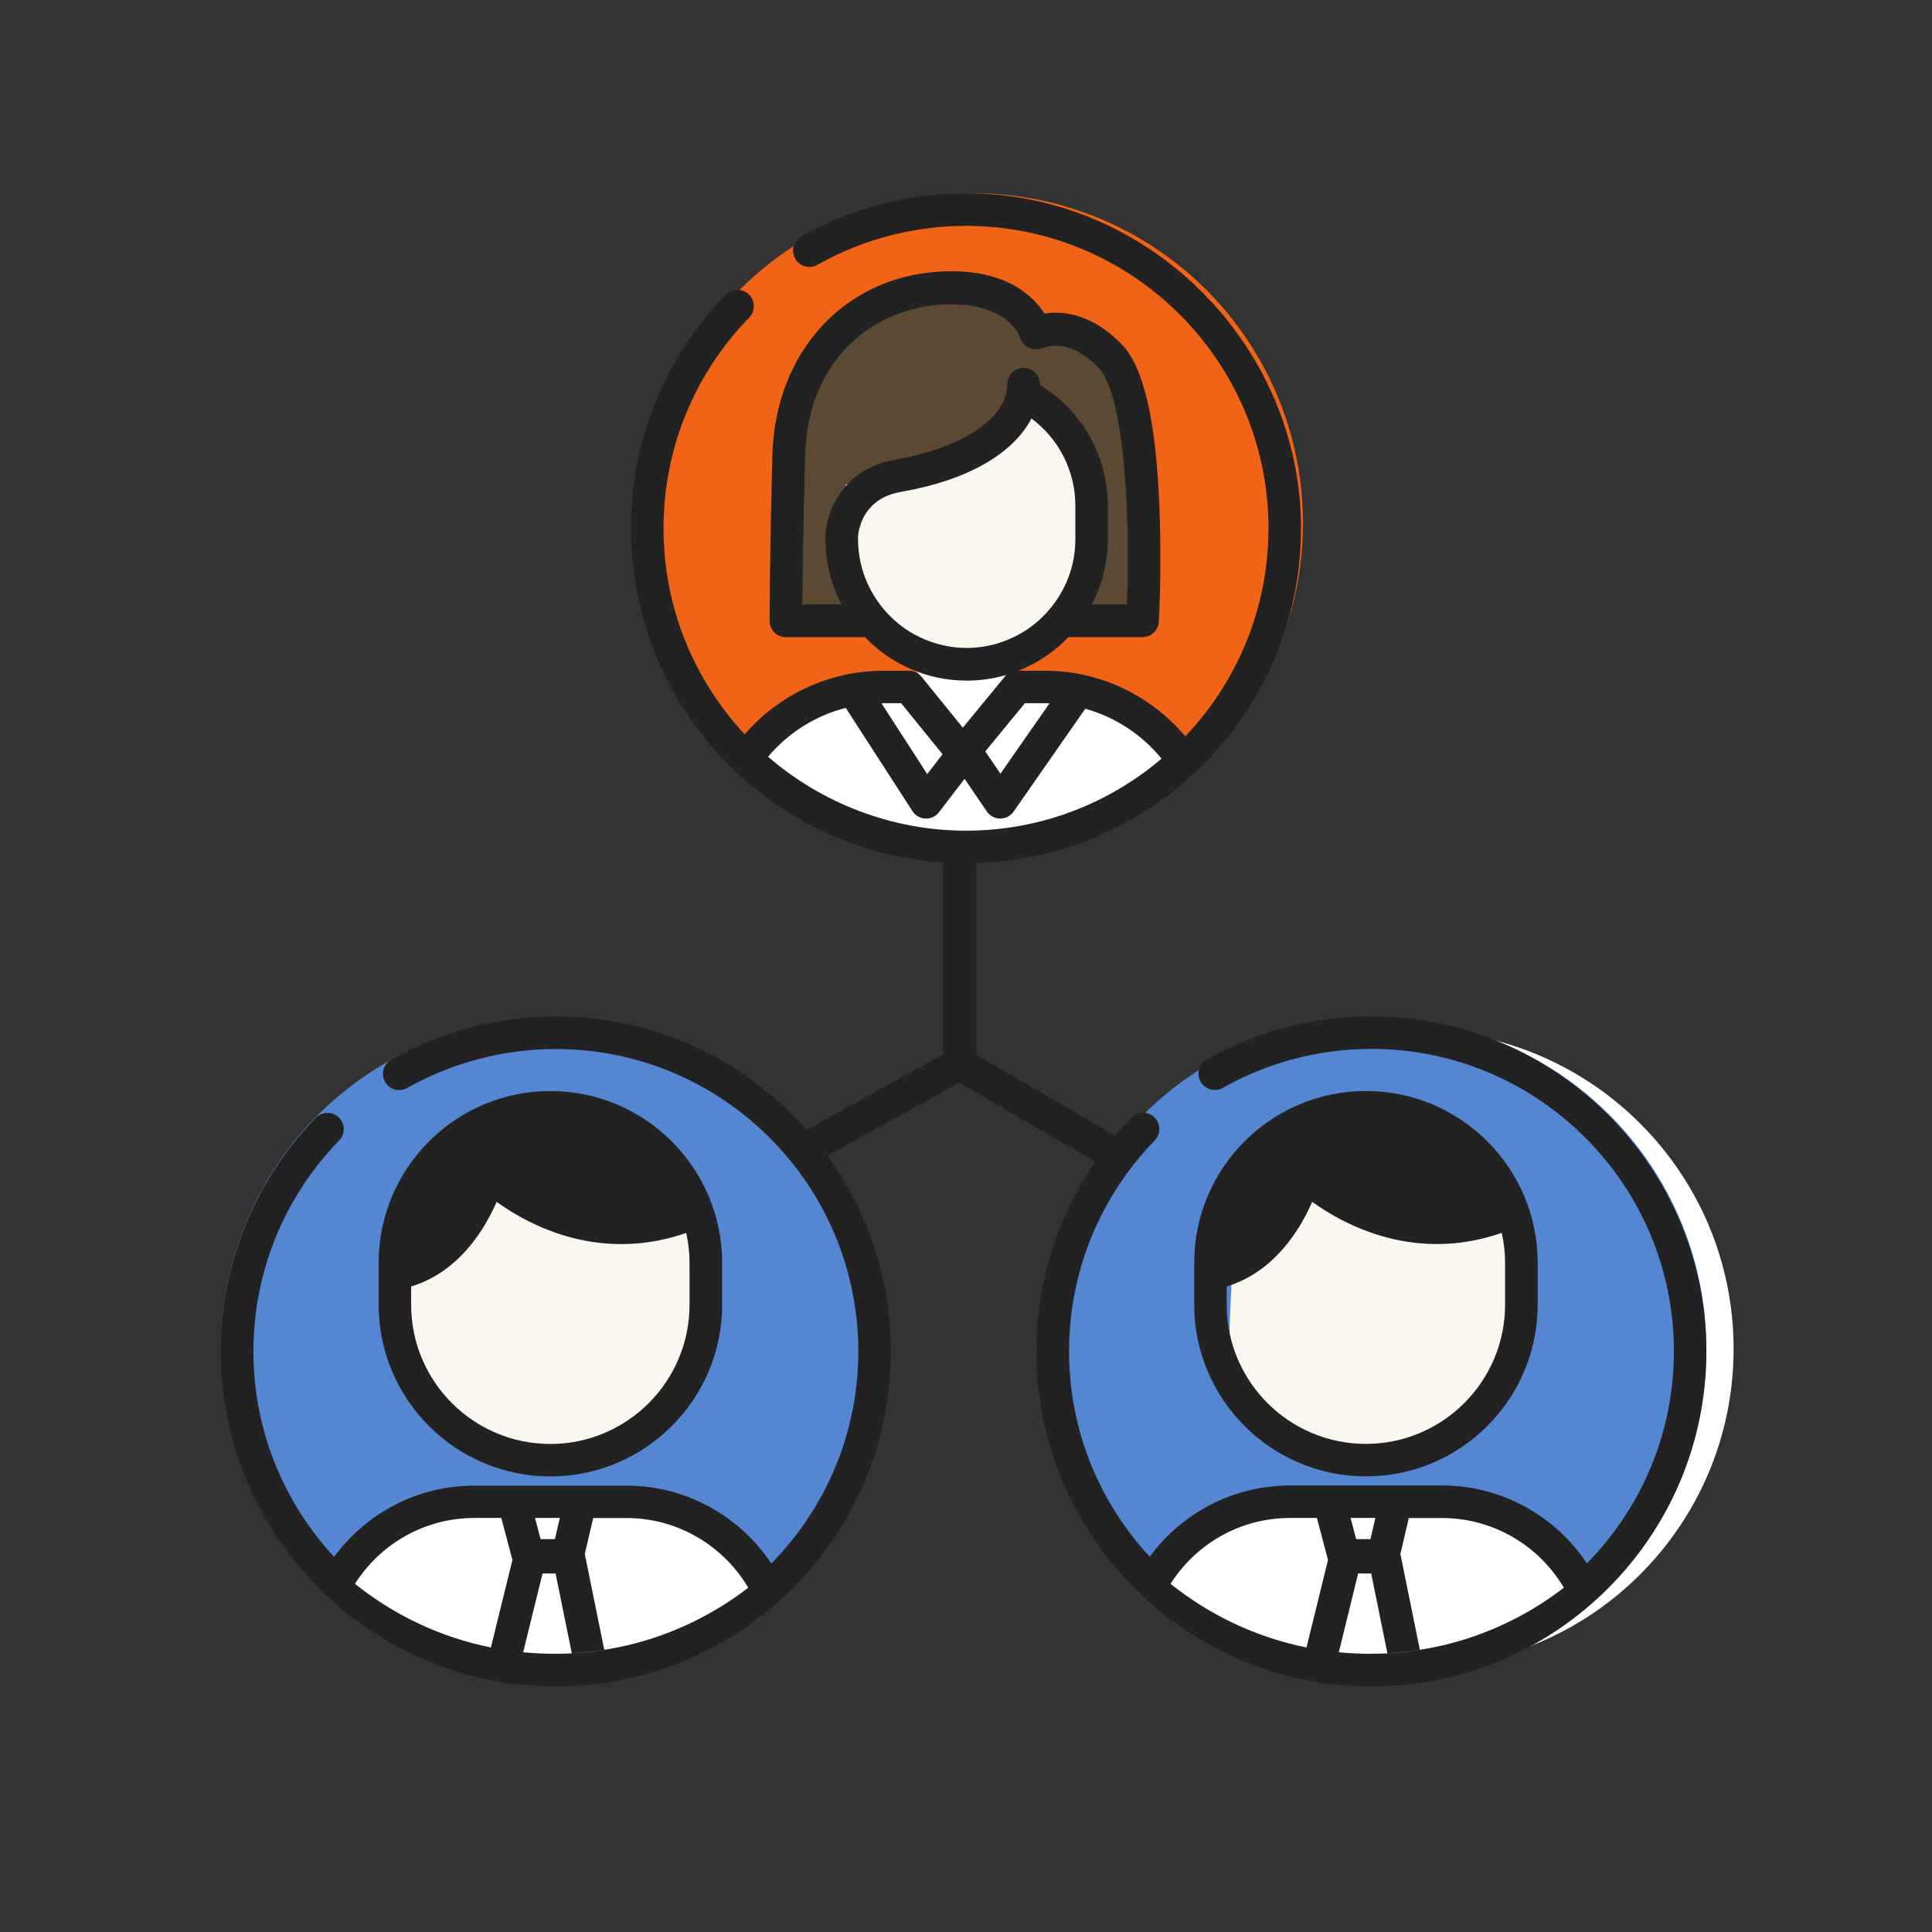 <svg width="140" height="140" viewBox="0 0 140 140" fill="none" xmlns="http://www.w3.org/2000/svg">
<rect x="0" y="0" width="140" height="140" fill="#333333" stroke="none"/>
<g clip-path="url(#clip0_124_15863)">
<path d="M102.525 74.657C89.769 74.657 79.428 84.999 79.428 97.755C79.428 103.881 81.814 109.44 85.704 113.576C87.586 111.388 90.368 109.992 93.476 109.992H95.423L96.22 113.005C96.22 113.005 96.225 113.02 96.23 113.029L94.669 119.376C94.447 119.334 94.23 119.273 94.009 119.221C96.645 120.268 99.516 120.848 102.525 120.848C115.281 120.848 125.623 110.506 125.623 97.75C125.623 84.994 115.281 74.653 102.525 74.653V74.657ZM98.984 81.424C102.968 81.424 106.411 83.754 108.047 87.116C100.95 89.578 95.598 84.509 95.371 84.287C95.07 83.995 94.641 83.881 94.23 83.995C93.825 84.108 93.509 84.424 93.405 84.834C93.391 84.881 92.231 89.172 88.934 90.691C89.354 85.513 93.693 81.424 98.979 81.424H98.984ZM88.897 94.544V93.223C90.156 92.841 91.203 92.19 92.07 91.417C93.589 90.059 94.546 88.343 95.088 87.093C96.272 87.946 98.168 89.073 100.568 89.696C102.907 90.299 105.722 90.422 108.825 89.342C108.981 90.04 109.066 90.766 109.066 91.511V94.548C109.066 100.108 104.543 104.635 98.979 104.635C93.414 104.635 88.892 100.113 88.892 94.548L88.897 94.544ZM99.663 109.997L99.309 111.529H98.272L97.866 109.997H99.667H99.663ZM99.314 119.834C99.314 119.834 99.271 119.834 99.248 119.834C98.493 119.834 97.748 119.796 97.013 119.725L98.418 114.015H99.361L100.535 119.796C100.13 119.82 99.724 119.829 99.314 119.834ZM103.85 119.376C103.534 119.442 103.214 119.499 102.888 119.546L101.478 112.605L102.087 109.997H104.492C108.25 109.997 111.537 112.029 113.324 115.047C110.584 117.155 107.368 118.664 103.855 119.376H103.85Z" fill="white"/>
<circle cx="70.504" cy="37.916" r="23.916" fill="#F16316"/>
<circle cx="39.947" cy="97.708" r="23.916" fill="#5486D1"/>
<circle cx="99.734" cy="97.708" r="23.916" fill="#5486D1"/>
<path d="M29.317 110.328C31.442 109.265 33.745 108.999 34.631 108.999H43.267C43.932 108.999 46.19 109.265 49.911 110.328C54.561 111.656 55.225 115.642 53.897 116.971C52.568 118.3 41.939 120.957 34.631 120.293C28.785 119.761 25.109 115.642 24.002 113.649C24.888 112.985 27.191 111.391 29.317 110.328Z" fill="white"/>
<path d="M89.106 110.328C91.231 109.265 93.534 108.999 94.42 108.999H103.056C103.721 108.999 105.979 109.265 109.7 110.328C114.35 111.656 115.014 115.642 113.686 116.971C112.357 118.3 101.728 120.957 94.42 120.293C88.574 119.761 84.898 115.642 83.791 113.649C84.677 112.985 86.98 111.391 89.106 110.328Z" fill="white"/>
<path d="M89.328 91.144C89.098 97.026 88.718 98.15 90.156 101.234C91.965 105.127 98.077 106.343 100.398 106.343C102.873 106.343 106.186 104.876 107.706 103.021C110.24 99.93 110.941 94.733 110.363 88.406C106.309 87.832 98.753 90.712 95.748 85.749C92.418 91.971 88.44 91.144 88.44 91.144H89.328Z" fill="#FAF7F0"/>
<path d="M93.756 88.403C92.693 91.061 90.213 92.168 89.106 92.389C88.663 92.389 87.777 92.124 87.777 91.063C87.777 89.737 89.106 86.081 91.763 83.756C94.421 81.431 95.749 80.434 101.728 80.434C106.511 80.434 109.036 84.863 109.7 87.077C109.479 87.519 108.239 88.537 105.05 89.07C101.861 89.604 97.964 87.076 96.414 85.746C95.971 85.525 94.819 85.746 93.756 88.403Z" fill="#222222"/>
<path d="M73.161 48.547L65.853 47.883L69.84 53.197L73.161 48.547Z" fill="#FAF7F0"/>
<path d="M58.549 27.292C60.675 23.04 63.864 21.977 65.193 21.977C66.742 21.534 70.107 20.781 71.17 21.313C72.499 21.977 75.156 23.97 77.149 23.97C79.142 23.97 80.471 25.963 81.799 27.956C82.862 29.55 83.128 40.135 83.128 45.228H76.485C77.149 43.678 78.611 40.179 79.142 38.585C79.806 36.592 77.814 33.27 77.149 31.277C76.618 29.683 75.156 28.842 74.492 28.62C74.27 28.842 73.695 29.683 73.163 31.277C72.499 33.27 62.534 35.928 61.206 37.257C60.142 38.319 61.206 43.014 61.87 45.228H57.221C56.778 41.021 56.423 31.543 58.549 27.292Z" fill="#5B4933"/>
<path d="M98.982 106.983C105.843 106.983 111.426 101.4 111.426 94.539V91.502C111.426 84.641 105.843 79.057 98.982 79.057C92.121 79.057 86.537 84.641 86.537 91.502V94.539C86.537 101.4 92.121 106.983 98.982 106.983ZM98.982 81.42C102.967 81.42 106.409 83.749 108.045 87.112C100.948 89.573 95.596 84.504 95.37 84.282C95.068 83.99 94.639 83.876 94.228 83.99C93.823 84.103 93.507 84.419 93.403 84.829C93.389 84.876 92.229 89.168 88.933 90.686C89.352 85.508 93.691 81.42 98.977 81.42H98.982ZM88.895 93.218C90.154 92.836 91.201 92.186 92.069 91.412C93.587 90.054 94.544 88.338 95.087 87.088C96.27 87.942 98.166 89.069 100.566 89.691C102.905 90.295 105.72 90.417 108.823 89.337C108.979 90.035 109.064 90.761 109.064 91.507V94.543C109.064 100.103 104.542 104.63 98.977 104.63C93.413 104.63 88.89 100.108 88.89 94.543V93.223L88.895 93.218Z" fill="#222222"/>
<path d="M79.14 35.107C79.324 39.845 79.629 40.75 78.476 43.235C77.025 46.37 72.366 47.885 70.504 47.885C68.519 47.885 65.309 46.8 64.09 45.305C62.057 42.816 60.838 40.204 61.301 35.107C64.553 34.645 72.079 32.618 74.49 28.62C77.16 33.632 78.476 32.606 78.476 32.606L79.14 35.107Z" fill="#FAF7F0"/>
<path d="M59.877 50.544C62.003 49.481 64.306 49.215 65.192 49.215H73.828C74.492 49.215 76.751 49.481 80.471 50.544C85.121 51.872 85.786 55.858 84.457 57.187C83.128 58.515 72.499 61.173 65.192 60.508C59.346 59.977 55.67 55.858 54.562 53.865C55.448 53.201 57.751 51.606 59.877 50.544Z" fill="white"/>
<path d="M29.541 91.148C29.311 97.031 28.931 98.154 30.369 101.239C32.178 105.131 38.289 106.347 40.611 106.347C43.086 106.347 46.399 104.881 47.919 103.025C50.453 99.935 51.153 94.738 50.576 88.41C46.522 87.837 38.966 90.716 35.961 85.753C32.631 91.975 28.653 91.148 28.653 91.148H29.541Z" fill="#FAF7F0"/>
<path d="M33.967 88.408C32.904 91.065 30.424 92.172 29.317 92.394C28.874 92.394 27.988 92.129 27.988 91.068C27.988 89.742 29.317 86.085 31.974 83.76C34.632 81.435 35.96 80.439 41.939 80.439C46.722 80.439 49.247 84.867 49.911 87.082C49.69 87.524 48.45 88.541 45.261 89.075C42.072 89.608 38.175 87.081 36.624 85.751C36.182 85.529 35.03 85.751 33.967 88.408Z" fill="#222222"/>
<path d="M39.884 106.988C46.745 106.988 52.329 101.404 52.329 94.543V91.506C52.329 84.645 46.745 79.061 39.884 79.061C33.023 79.061 27.439 84.645 27.439 91.506V94.543C27.439 101.404 33.023 106.988 39.884 106.988ZM39.884 81.424C43.869 81.424 47.311 83.754 48.948 87.116C41.851 89.578 36.498 84.508 36.272 84.287C35.97 83.994 35.541 83.881 35.131 83.994C34.725 84.107 34.409 84.423 34.306 84.834C34.291 84.881 33.131 89.172 29.835 90.69C30.255 85.513 34.593 81.424 39.879 81.424H39.884ZM29.797 93.223C31.056 92.841 32.103 92.19 32.971 91.417C34.489 90.058 35.447 88.342 35.989 87.092C37.173 87.946 39.068 89.073 41.469 89.695C43.808 90.299 46.623 90.422 49.726 89.342C49.881 90.04 49.966 90.766 49.966 91.511V94.548C49.966 100.108 45.444 104.635 39.879 104.635C34.315 104.635 29.793 100.112 29.793 94.548V93.227L29.797 93.223Z" fill="#222222"/>
<path d="M99.38 73.644C95.197 73.644 91.071 74.728 87.449 76.775C86.883 77.096 86.685 77.812 87.001 78.383C87.322 78.949 88.039 79.147 88.609 78.831C91.877 76.982 95.603 76.006 99.38 76.006C111.466 76.006 121.298 85.838 121.298 97.925C121.298 103.904 118.889 109.327 114.993 113.288C112.73 109.888 108.868 107.644 104.492 107.644H93.481C89.312 107.644 85.61 109.681 83.314 112.807C79.687 108.893 77.466 103.664 77.466 97.925C77.466 93.374 78.853 89.026 81.418 85.371C81.861 84.74 82.333 84.131 82.847 83.542C83.115 83.235 83.389 82.929 83.677 82.636C84.129 82.169 84.12 81.424 83.653 80.967C83.186 80.514 82.441 80.524 81.984 80.991C81.573 81.41 81.187 81.849 80.809 82.292L70.742 76.426V62.538C83.785 62.142 94.278 51.419 94.278 38.281C94.278 25.143 83.384 14.004 69.996 14.004C65.814 14.004 61.688 15.089 58.066 17.136C57.882 17.239 57.736 17.39 57.637 17.565C57.429 17.918 57.406 18.362 57.623 18.744C57.943 19.309 58.66 19.508 59.231 19.192C62.499 17.343 66.224 16.367 70.001 16.367C82.088 16.367 91.92 26.199 91.92 38.285C91.92 44.123 89.623 49.429 85.893 53.361C83.45 50.457 79.791 48.603 75.703 48.603H73.797C75.179 48.056 76.415 47.222 77.424 46.165H82.795C83.422 46.165 83.936 45.675 83.974 45.052C83.983 44.887 84.195 40.997 84.011 36.616C83.757 30.434 82.875 26.633 81.324 24.997C79.489 23.063 77.678 22.658 76.481 22.658C76.188 22.658 75.924 22.681 75.688 22.719C74.849 21.422 72.817 19.423 68.148 19.677C61.178 20.055 56.17 25.52 55.972 32.966C55.769 40.577 55.769 44.949 55.769 44.991C55.769 45.642 56.297 46.17 56.948 46.17H62.678C64.54 48.108 67.158 49.32 70.053 49.32C71.058 49.32 72.029 49.174 72.948 48.9C72.901 48.943 72.85 48.985 72.807 49.037L69.77 52.73L66.78 49.042C66.559 48.768 66.219 48.608 65.866 48.608H64.017C60.004 48.608 56.406 50.395 53.963 53.211C50.318 49.297 48.083 44.053 48.083 38.295C48.083 32.537 50.29 27.123 54.293 23.007C54.746 22.54 54.736 21.795 54.27 21.337C54.02 21.092 53.685 20.988 53.36 21.012C53.081 21.031 52.808 21.144 52.6 21.361C48.163 25.916 45.72 31.933 45.72 38.295C45.72 51.117 55.717 61.647 68.327 62.505V76.416L58.457 81.868C54.006 76.836 47.507 73.653 40.278 73.653C36.096 73.653 31.969 74.738 28.348 76.784C27.782 77.105 27.584 77.822 27.9 78.392C28.22 78.958 28.937 79.156 29.508 78.84C32.776 76.992 36.501 76.016 40.278 76.016C52.365 76.016 62.197 85.848 62.197 97.934C62.197 103.914 59.787 109.337 55.892 113.298C53.628 109.898 49.766 107.653 45.39 107.653H34.379C30.21 107.653 26.509 109.69 24.212 112.817C20.586 108.903 18.364 103.673 18.364 97.934C18.364 92.195 20.571 86.763 24.575 82.646C25.028 82.179 25.018 81.434 24.552 80.977C24.085 80.524 23.34 80.533 22.882 81C18.445 85.555 16.002 91.573 16.002 97.934C16.002 111.322 26.89 122.21 40.278 122.21C53.666 122.21 64.555 111.322 64.555 97.934C64.555 92.638 62.843 87.734 59.952 83.74L69.516 78.458L79.367 84.193C76.598 88.21 75.099 92.964 75.099 97.934C75.099 111.322 85.987 122.21 99.375 122.21C112.763 122.21 123.651 111.322 123.651 97.934C123.651 84.546 112.763 73.658 99.375 73.658L99.38 73.644ZM40.566 109.997L40.212 111.529H39.175L38.769 109.997H40.571H40.566ZM35.572 119.381C31.894 118.641 28.536 117.028 25.721 114.769C27.541 111.902 30.743 109.997 34.379 109.997H36.327L37.123 113.01C37.123 113.01 37.128 113.024 37.133 113.034L35.572 119.381ZM44.749 119.376C43.306 119.678 41.811 119.838 40.278 119.838C40.255 119.838 40.236 119.838 40.212 119.838C40.189 119.838 40.17 119.838 40.146 119.838C39.392 119.838 38.647 119.801 37.911 119.73L39.316 114.019H40.259L41.434 119.801C42.231 119.758 43.018 119.673 43.787 119.551L42.377 112.609L42.985 110.002H45.39C49.148 110.002 52.435 112.034 54.222 115.052C51.483 117.16 48.267 118.669 44.754 119.381L44.749 119.376ZM59.83 38.969C59.83 39.007 59.82 39.045 59.82 39.082C59.82 40.785 60.24 42.388 60.98 43.803H58.132C58.146 42.03 58.188 38.318 58.33 33.023C58.523 25.789 63.465 22.285 68.275 22.026C68.502 22.012 68.719 22.007 68.926 22.007C73.09 22.007 73.915 24.346 73.939 24.426C74.033 24.751 74.274 25.015 74.585 25.162C74.891 25.303 75.259 25.303 75.57 25.162C75.57 25.162 75.929 25.006 76.481 25.006C77.537 25.006 78.617 25.562 79.612 26.609C81.564 28.67 81.908 37.8 81.668 43.798H79.117C79.857 42.383 80.277 40.78 80.277 39.078V36.64C80.277 33.046 78.404 29.75 75.353 27.897C75.353 27.873 75.353 27.854 75.353 27.831C75.353 27.18 74.825 26.652 74.175 26.652C73.524 26.652 72.996 27.18 72.996 27.831C72.996 30.66 68.921 32.622 64.88 33.31C60.994 33.971 59.872 37.191 59.815 38.804C59.815 38.861 59.82 38.913 59.825 38.965L59.83 38.969ZM70.048 46.953C68.822 46.953 67.662 46.66 66.629 46.161C65.983 45.849 65.389 45.453 64.856 44.982C64.456 44.628 64.088 44.232 63.767 43.803C62.777 42.487 62.178 40.855 62.178 39.082C62.178 39.045 62.169 39.007 62.169 38.969C62.169 38.941 62.178 38.917 62.178 38.889C62.178 38.851 62.197 38.488 62.352 38.026C62.631 37.177 63.361 35.975 65.281 35.645C65.328 35.635 65.375 35.626 65.427 35.616C70.114 34.791 73.434 32.858 74.74 30.325C76.726 31.797 77.924 34.126 77.924 36.644V39.082C77.924 40.855 77.329 42.487 76.334 43.803C76.009 44.232 75.646 44.628 75.245 44.982C74.712 45.453 74.118 45.849 73.472 46.161C72.434 46.665 71.279 46.953 70.053 46.953H70.048ZM74.269 50.956H75.698C75.816 50.956 75.933 50.961 76.051 50.966L72.496 56.063L71.397 54.451L74.269 50.956ZM64.012 50.956H65.3L68.299 54.654L67.191 56.097L63.876 50.961C63.923 50.961 63.965 50.961 64.012 50.961V50.956ZM61.287 51.296L66.12 58.78C66.328 59.1 66.681 59.303 67.063 59.317C67.078 59.317 67.096 59.317 67.111 59.317C67.478 59.317 67.823 59.148 68.044 58.855L69.897 56.436L71.51 58.803C71.727 59.124 72.09 59.317 72.477 59.317H72.482C72.868 59.317 73.227 59.129 73.448 58.813L78.645 51.357C80.843 51.97 82.762 53.253 84.172 54.974C80.347 58.228 75.396 60.194 69.996 60.194C64.597 60.194 59.504 58.167 55.656 54.833C57.104 53.126 59.056 51.867 61.287 51.296ZM99.663 109.997L99.309 111.529H98.272L97.866 109.997H99.668H99.663ZM94.674 119.381C91 118.641 87.638 117.028 84.823 114.769C86.643 111.902 89.845 109.997 93.481 109.997H95.428L96.225 113.01C96.225 113.01 96.23 113.024 96.234 113.034L94.674 119.381ZM103.85 119.376C102.407 119.678 100.912 119.838 99.38 119.838C99.356 119.838 99.337 119.838 99.314 119.838C99.29 119.838 99.271 119.838 99.248 119.838C98.493 119.838 97.748 119.801 97.013 119.73L98.418 114.019H99.361L100.535 119.801C101.332 119.758 102.12 119.673 102.888 119.551L101.478 112.609L102.087 110.002H104.492C108.25 110.002 111.537 112.034 113.324 115.052C110.584 117.16 107.368 118.669 103.855 119.381L103.85 119.376Z" fill="#222222"/>
<path d="M79.751 25.983C78.379 24.536 77.101 24.229 76.271 24.229C75.602 24.229 75.168 24.427 75.163 24.427C74.979 24.512 74.762 24.517 74.578 24.427C74.394 24.343 74.253 24.182 74.196 23.989C74.163 23.88 73.277 21.221 68.721 21.221C68.5 21.221 68.273 21.225 68.042 21.24C63.011 21.513 57.847 25.163 57.644 32.703C57.489 38.546 57.451 42.465 57.441 43.974H61.044C61.021 43.931 60.997 43.894 60.978 43.851H58.13C58.144 42.078 58.187 38.367 58.328 33.071C58.521 25.837 63.463 22.334 68.273 22.074C68.5 22.06 68.717 22.055 68.924 22.055C73.088 22.055 73.913 24.394 73.937 24.474C74.031 24.8 74.272 25.064 74.583 25.21C74.889 25.352 75.257 25.352 75.569 25.21C75.569 25.21 75.927 25.055 76.479 25.055C77.535 25.055 78.615 25.611 79.61 26.658C81.562 28.719 81.906 37.848 81.666 43.846H79.115C79.091 43.889 79.067 43.927 79.049 43.969H81.921C82.128 39.23 82.095 28.445 79.756 25.974L79.751 25.983Z" fill="#222222"/>
</g>
<defs>
<clipPath id="clip0_124_15863">
<rect width="109.621" height="108.192" fill="white" transform="translate(16 14)"/>
</clipPath>
</defs>
</svg>
